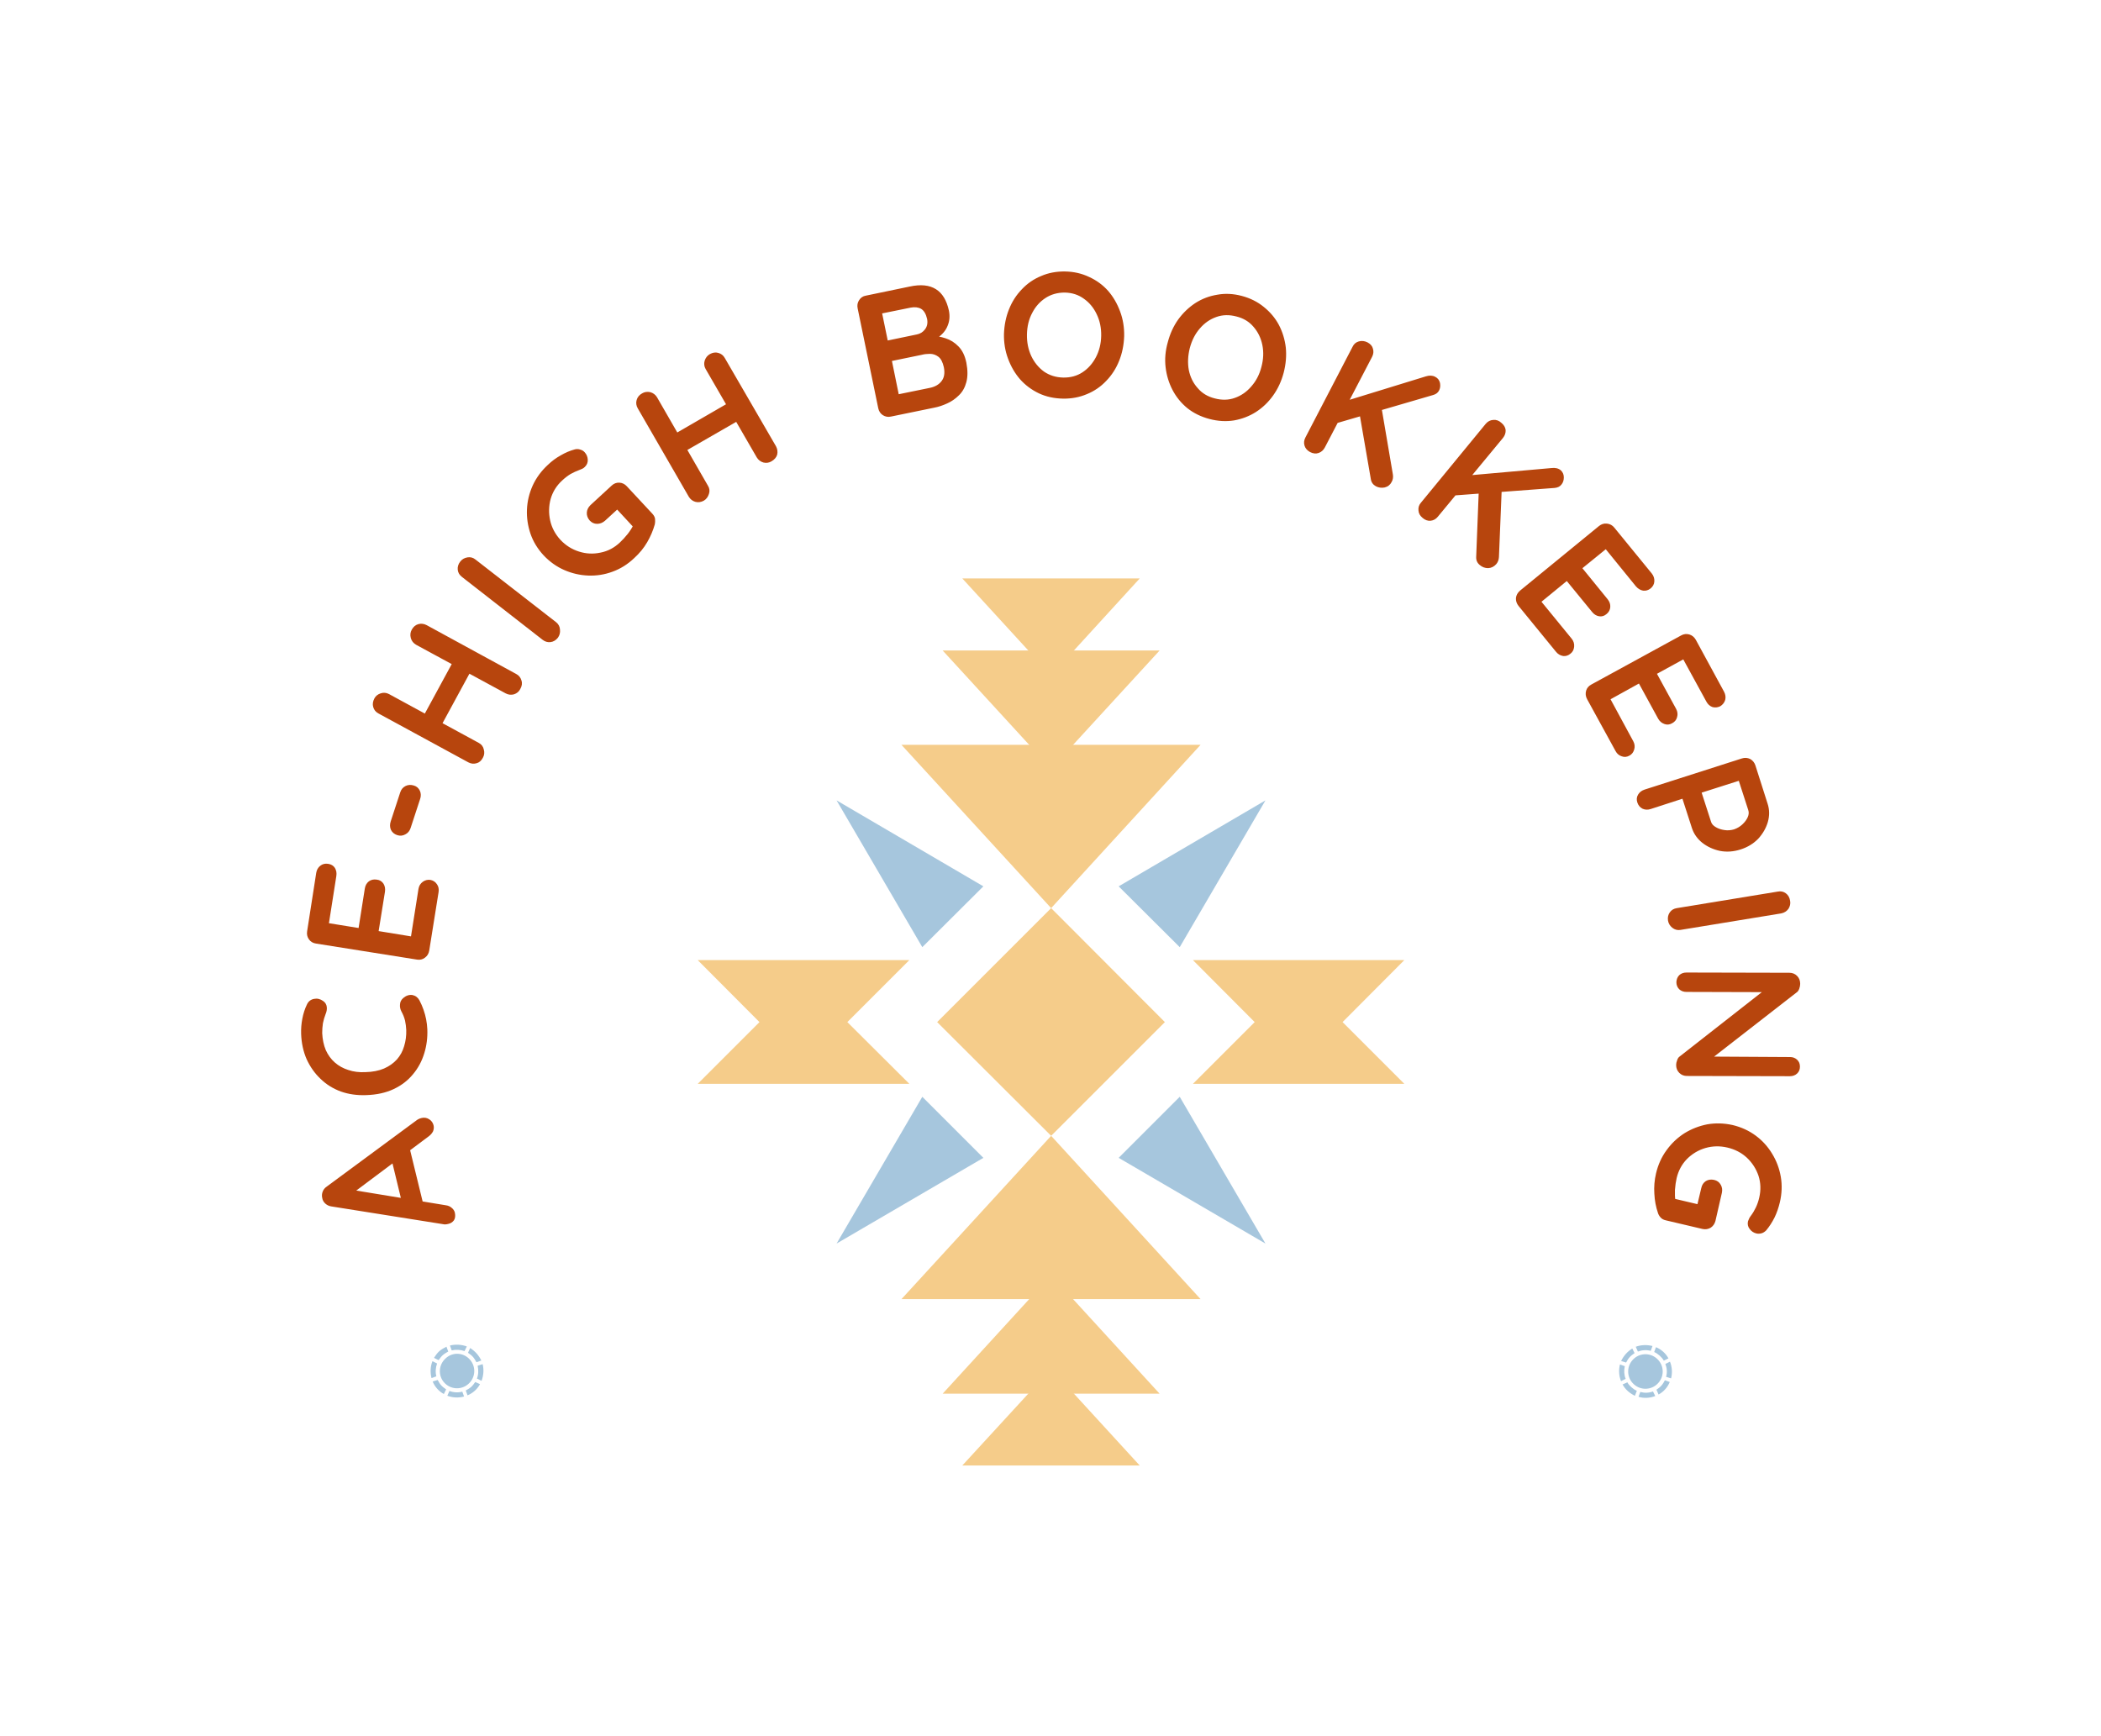 <svg xmlns="http://www.w3.org/2000/svg" xmlns:xlink="http://www.w3.org/1999/xlink" xmlns:svgjs="http://svgjs.dev/svgjs" viewBox="0 0 7.405 6.12"><g transform="matrix(0.844,0,0,0.844,2.459,2.039)"><g><path d=" M -1.454 2.552 L -1.052 2.618 Q -1.037 2.62 -1.027 2.629 Q -1.017 2.637 -1.014 2.649 Q -1.01 2.669 -1.018 2.681 Q -1.027 2.693 -1.042 2.696 Q -1.049 2.698 -1.057 2.698 L -1.529 2.623 Q -1.544 2.621 -1.555 2.611 Q -1.566 2.601 -1.568 2.587 Q -1.571 2.574 -1.566 2.561 Q -1.561 2.548 -1.549 2.54 L -1.171 2.261 Q -1.163 2.256 -1.155 2.254 Q -1.136 2.249 -1.121 2.259 Q -1.107 2.268 -1.103 2.284 Q -1.1 2.296 -1.105 2.309 Q -1.111 2.321 -1.123 2.33 L -1.445 2.571 L -1.454 2.552 M -1.145 2.617 L -1.237 2.598 L -1.284 2.404 L -1.205 2.371 L -1.145 2.617 M -1.632 1.78 Q -1.623 1.76 -1.602 1.756 Q -1.582 1.752 -1.564 1.765 Q -1.551 1.774 -1.549 1.789 Q -1.547 1.804 -1.554 1.82 Q -1.561 1.838 -1.565 1.858 Q -1.568 1.878 -1.568 1.899 Q -1.566 1.939 -1.553 1.97 Q -1.539 2.001 -1.515 2.022 Q -1.491 2.043 -1.459 2.053 Q -1.427 2.064 -1.388 2.062 Q -1.343 2.061 -1.31 2.047 Q -1.278 2.033 -1.256 2.009 Q -1.235 1.985 -1.226 1.954 Q -1.216 1.922 -1.217 1.886 Q -1.218 1.866 -1.222 1.847 Q -1.227 1.827 -1.237 1.809 Q -1.245 1.794 -1.243 1.778 Q -1.242 1.763 -1.229 1.752 Q -1.211 1.737 -1.191 1.74 Q -1.172 1.744 -1.162 1.762 Q -1.152 1.781 -1.145 1.801 Q -1.138 1.821 -1.134 1.841 Q -1.13 1.862 -1.129 1.883 Q -1.127 1.936 -1.142 1.984 Q -1.157 2.033 -1.189 2.071 Q -1.221 2.11 -1.27 2.133 Q -1.319 2.156 -1.385 2.158 Q -1.442 2.16 -1.49 2.143 Q -1.539 2.125 -1.575 2.09 Q -1.611 2.056 -1.633 2.008 Q -1.654 1.96 -1.656 1.902 Q -1.657 1.87 -1.651 1.839 Q -1.645 1.807 -1.632 1.78 M -1.631 1.474 L -1.593 1.23 Q -1.59 1.211 -1.576 1.2 Q -1.562 1.189 -1.543 1.192 Q -1.524 1.195 -1.515 1.209 Q -1.506 1.224 -1.509 1.243 L -1.541 1.447 L -1.552 1.438 L -1.41 1.461 L -1.417 1.466 L -1.39 1.295 Q -1.387 1.276 -1.373 1.265 Q -1.359 1.255 -1.34 1.258 Q -1.322 1.26 -1.312 1.275 Q -1.303 1.29 -1.306 1.309 L -1.333 1.477 L -1.338 1.472 L -1.191 1.496 L -1.198 1.5 L -1.166 1.297 Q -1.163 1.278 -1.148 1.267 Q -1.134 1.257 -1.117 1.259 Q -1.099 1.262 -1.089 1.277 Q -1.079 1.291 -1.082 1.31 L -1.121 1.554 Q -1.124 1.573 -1.139 1.584 Q -1.153 1.595 -1.172 1.592 L -1.594 1.525 Q -1.613 1.522 -1.623 1.508 Q -1.634 1.493 -1.631 1.474 M -1.199 1.043 Q -1.205 1.061 -1.221 1.069 Q -1.237 1.078 -1.255 1.072 Q -1.273 1.066 -1.281 1.05 Q -1.288 1.034 -1.282 1.015 L -1.242 0.893 Q -1.236 0.875 -1.22 0.867 Q -1.204 0.859 -1.185 0.865 Q -1.168 0.87 -1.16 0.887 Q -1.153 0.903 -1.159 0.921 L -1.199 1.043 M -1.35 0.501 Q -1.342 0.486 -1.324 0.48 Q -1.306 0.474 -1.289 0.483 L -0.914 0.687 Q -0.897 0.696 -0.893 0.715 Q -0.888 0.733 -0.897 0.749 Q -0.907 0.768 -0.924 0.772 Q -0.941 0.777 -0.958 0.768 L -1.333 0.564 Q -1.35 0.555 -1.355 0.537 Q -1.36 0.52 -1.35 0.501 M -1.194 0.214 Q -1.184 0.196 -1.167 0.191 Q -1.149 0.186 -1.132 0.195 L -0.758 0.399 Q -0.741 0.408 -0.736 0.426 Q -0.73 0.443 -0.741 0.462 Q -0.749 0.478 -0.767 0.484 Q -0.785 0.489 -0.802 0.48 L -1.176 0.277 Q -1.193 0.267 -1.198 0.249 Q -1.203 0.23 -1.194 0.214 M -1.162 0.606 L -1.005 0.317 L -0.931 0.357 L -1.088 0.646 L -1.162 0.606 M -0.591 0.183 Q -0.576 0.195 -0.575 0.214 Q -0.573 0.233 -0.584 0.248 Q -0.597 0.264 -0.615 0.266 Q -0.633 0.268 -0.648 0.256 L -0.984 -0.006 Q -1 -0.018 -1.002 -0.036 Q -1.004 -0.055 -0.991 -0.071 Q -0.98 -0.085 -0.961 -0.088 Q -0.943 -0.091 -0.928 -0.079 L -0.591 0.183 M -0.265 -0.085 Q -0.306 -0.046 -0.356 -0.028 Q -0.405 -0.01 -0.457 -0.012 Q -0.509 -0.014 -0.557 -0.035 Q -0.605 -0.056 -0.643 -0.096 Q -0.681 -0.137 -0.698 -0.186 Q -0.715 -0.236 -0.713 -0.287 Q -0.711 -0.339 -0.689 -0.388 Q -0.667 -0.436 -0.626 -0.474 Q -0.601 -0.498 -0.572 -0.514 Q -0.543 -0.531 -0.513 -0.539 Q -0.501 -0.542 -0.49 -0.538 Q -0.479 -0.535 -0.472 -0.527 Q -0.46 -0.514 -0.459 -0.496 Q -0.458 -0.478 -0.472 -0.465 Q -0.476 -0.461 -0.482 -0.458 Q -0.488 -0.455 -0.494 -0.453 Q -0.513 -0.446 -0.531 -0.436 Q -0.549 -0.425 -0.566 -0.409 Q -0.601 -0.377 -0.614 -0.332 Q -0.626 -0.288 -0.616 -0.242 Q -0.606 -0.197 -0.573 -0.161 Q -0.54 -0.126 -0.495 -0.112 Q -0.451 -0.098 -0.405 -0.108 Q -0.36 -0.117 -0.325 -0.15 Q -0.309 -0.165 -0.292 -0.186 Q -0.276 -0.207 -0.268 -0.224 L -0.258 -0.203 L -0.344 -0.296 L -0.327 -0.296 L -0.387 -0.241 Q -0.402 -0.228 -0.42 -0.228 Q -0.438 -0.228 -0.451 -0.242 Q -0.464 -0.257 -0.463 -0.275 Q -0.462 -0.292 -0.448 -0.306 L -0.359 -0.388 Q -0.345 -0.401 -0.327 -0.4 Q -0.309 -0.399 -0.296 -0.385 L -0.189 -0.27 Q -0.179 -0.259 -0.178 -0.248 Q -0.177 -0.236 -0.179 -0.226 Q -0.19 -0.187 -0.211 -0.151 Q -0.232 -0.115 -0.265 -0.085 M -0.232 -0.773 Q -0.217 -0.782 -0.198 -0.778 Q -0.18 -0.773 -0.17 -0.757 L 0.043 -0.387 Q 0.053 -0.371 0.047 -0.353 Q 0.041 -0.334 0.026 -0.325 Q 0.008 -0.315 -0.01 -0.32 Q -0.027 -0.325 -0.037 -0.341 L -0.25 -0.71 Q -0.26 -0.727 -0.255 -0.745 Q -0.25 -0.763 -0.232 -0.773 M 0.051 -0.937 Q 0.069 -0.947 0.086 -0.942 Q 0.104 -0.937 0.113 -0.921 L 0.327 -0.552 Q 0.336 -0.535 0.332 -0.517 Q 0.327 -0.5 0.308 -0.489 Q 0.293 -0.48 0.275 -0.484 Q 0.257 -0.489 0.247 -0.505 L 0.033 -0.875 Q 0.024 -0.891 0.029 -0.909 Q 0.035 -0.928 0.051 -0.937 M -0.126 -0.586 L 0.159 -0.751 L 0.201 -0.677 L -0.084 -0.513 L -0.126 -0.586 M 0.885 -1.219 Q 0.954 -1.234 0.995 -1.208 Q 1.035 -1.183 1.049 -1.119 Q 1.056 -1.085 1.044 -1.056 Q 1.033 -1.027 1.003 -1.006 Q 0.974 -0.985 0.926 -0.975 L 0.922 -1.008 Q 0.945 -1.013 0.975 -1.013 Q 1.005 -1.013 1.035 -1.003 Q 1.066 -0.993 1.089 -0.969 Q 1.113 -0.945 1.122 -0.901 Q 1.131 -0.854 1.122 -0.82 Q 1.113 -0.786 1.091 -0.765 Q 1.069 -0.743 1.042 -0.731 Q 1.014 -0.718 0.987 -0.713 L 0.807 -0.676 Q 0.789 -0.672 0.773 -0.682 Q 0.758 -0.692 0.754 -0.711 L 0.668 -1.128 Q 0.664 -1.147 0.674 -1.162 Q 0.684 -1.178 0.702 -1.181 L 0.885 -1.219 M 0.889 -1.131 L 0.761 -1.105 L 0.768 -1.118 L 0.795 -0.987 L 0.785 -0.992 L 0.915 -1.019 Q 0.936 -1.023 0.949 -1.04 Q 0.963 -1.058 0.958 -1.084 Q 0.951 -1.115 0.933 -1.126 Q 0.915 -1.136 0.889 -1.131 M 0.936 -0.934 L 0.805 -0.907 L 0.81 -0.914 L 0.841 -0.762 L 0.833 -0.768 L 0.97 -0.796 Q 1.003 -0.803 1.019 -0.825 Q 1.035 -0.846 1.028 -0.882 Q 1.021 -0.914 1.005 -0.926 Q 0.989 -0.938 0.97 -0.938 Q 0.951 -0.938 0.936 -0.934 M 1.781 -1.012 Q 1.779 -0.956 1.76 -0.909 Q 1.741 -0.861 1.706 -0.825 Q 1.672 -0.789 1.626 -0.77 Q 1.579 -0.75 1.525 -0.751 Q 1.47 -0.752 1.425 -0.773 Q 1.379 -0.795 1.346 -0.832 Q 1.314 -0.869 1.296 -0.918 Q 1.278 -0.966 1.279 -1.021 Q 1.281 -1.077 1.3 -1.124 Q 1.319 -1.172 1.354 -1.208 Q 1.388 -1.244 1.434 -1.263 Q 1.48 -1.283 1.535 -1.282 Q 1.589 -1.281 1.635 -1.259 Q 1.681 -1.238 1.714 -1.201 Q 1.746 -1.164 1.764 -1.115 Q 1.782 -1.067 1.781 -1.012 M 1.685 -1.013 Q 1.686 -1.063 1.666 -1.104 Q 1.647 -1.144 1.613 -1.168 Q 1.579 -1.193 1.533 -1.194 Q 1.487 -1.194 1.452 -1.171 Q 1.417 -1.148 1.397 -1.109 Q 1.376 -1.07 1.375 -1.019 Q 1.374 -0.97 1.393 -0.929 Q 1.412 -0.889 1.446 -0.864 Q 1.481 -0.84 1.526 -0.839 Q 1.572 -0.838 1.607 -0.861 Q 1.642 -0.884 1.663 -0.924 Q 1.684 -0.964 1.685 -1.013 M 2.447 -0.859 Q 2.433 -0.806 2.403 -0.764 Q 2.373 -0.722 2.331 -0.695 Q 2.29 -0.669 2.24 -0.66 Q 2.19 -0.652 2.137 -0.666 Q 2.084 -0.68 2.045 -0.711 Q 2.006 -0.743 1.983 -0.787 Q 1.96 -0.831 1.954 -0.882 Q 1.948 -0.933 1.963 -0.986 Q 1.977 -1.04 2.007 -1.082 Q 2.037 -1.123 2.078 -1.15 Q 2.12 -1.177 2.17 -1.185 Q 2.219 -1.194 2.272 -1.18 Q 2.325 -1.166 2.364 -1.134 Q 2.404 -1.102 2.427 -1.059 Q 2.45 -1.015 2.456 -0.964 Q 2.461 -0.913 2.447 -0.859 M 2.354 -0.883 Q 2.367 -0.931 2.358 -0.975 Q 2.349 -1.019 2.321 -1.051 Q 2.294 -1.083 2.25 -1.094 Q 2.205 -1.106 2.166 -1.092 Q 2.126 -1.078 2.097 -1.044 Q 2.068 -1.011 2.055 -0.962 Q 2.043 -0.914 2.051 -0.87 Q 2.06 -0.826 2.088 -0.795 Q 2.115 -0.763 2.159 -0.752 Q 2.204 -0.74 2.243 -0.754 Q 2.283 -0.768 2.312 -0.802 Q 2.342 -0.836 2.354 -0.883 M 2.832 -0.385 Q 2.814 -0.395 2.811 -0.415 L 2.763 -0.693 L 2.854 -0.723 L 2.903 -0.435 Q 2.906 -0.417 2.898 -0.403 Q 2.889 -0.385 2.869 -0.38 Q 2.849 -0.376 2.832 -0.385 M 3.08 -0.842 Q 3.096 -0.834 3.1 -0.816 Q 3.103 -0.798 3.096 -0.785 Q 3.089 -0.771 3.071 -0.766 L 2.66 -0.646 L 2.706 -0.741 L 3.041 -0.844 Q 3.063 -0.851 3.08 -0.842 M 2.557 -0.528 Q 2.539 -0.538 2.534 -0.555 Q 2.529 -0.572 2.538 -0.589 L 2.735 -0.968 Q 2.743 -0.985 2.761 -0.99 Q 2.779 -0.995 2.797 -0.986 Q 2.816 -0.976 2.82 -0.959 Q 2.825 -0.942 2.816 -0.925 L 2.619 -0.547 Q 2.61 -0.53 2.593 -0.524 Q 2.576 -0.518 2.557 -0.528 M 3.266 -0.056 Q 3.25 -0.069 3.251 -0.09 L 3.262 -0.371 L 3.358 -0.382 L 3.346 -0.089 Q 3.345 -0.072 3.335 -0.06 Q 3.321 -0.044 3.301 -0.043 Q 3.281 -0.043 3.266 -0.056 M 3.604 -0.452 Q 3.617 -0.44 3.617 -0.422 Q 3.617 -0.404 3.607 -0.392 Q 3.598 -0.38 3.579 -0.378 L 3.152 -0.346 L 3.216 -0.43 L 3.565 -0.461 Q 3.589 -0.464 3.604 -0.452 M 3.027 -0.253 Q 3.011 -0.266 3.01 -0.284 Q 3.008 -0.302 3.02 -0.316 L 3.291 -0.646 Q 3.304 -0.661 3.322 -0.662 Q 3.341 -0.664 3.356 -0.65 Q 3.372 -0.637 3.374 -0.62 Q 3.375 -0.602 3.363 -0.587 L 3.091 -0.258 Q 3.079 -0.243 3.061 -0.241 Q 3.043 -0.239 3.027 -0.253 M 3.828 -0.212 L 3.984 -0.021 Q 3.996 -0.006 3.995 0.012 Q 3.994 0.03 3.979 0.042 Q 3.965 0.053 3.948 0.051 Q 3.931 0.048 3.918 0.033 L 3.788 -0.127 L 3.802 -0.13 L 3.69 -0.039 L 3.691 -0.047 L 3.8 0.087 Q 3.812 0.102 3.811 0.119 Q 3.81 0.137 3.795 0.149 Q 3.781 0.161 3.764 0.158 Q 3.747 0.155 3.735 0.14 L 3.627 0.008 L 3.634 0.007 L 3.518 0.102 L 3.52 0.093 L 3.65 0.252 Q 3.662 0.267 3.66 0.286 Q 3.658 0.304 3.645 0.314 Q 3.631 0.326 3.614 0.324 Q 3.596 0.321 3.584 0.306 L 3.428 0.115 Q 3.416 0.1 3.417 0.082 Q 3.419 0.064 3.434 0.051 L 3.764 -0.219 Q 3.779 -0.231 3.797 -0.229 Q 3.816 -0.227 3.828 -0.212 M 4.168 0.256 L 4.286 0.473 Q 4.295 0.49 4.291 0.507 Q 4.286 0.524 4.27 0.534 Q 4.253 0.542 4.237 0.537 Q 4.221 0.531 4.212 0.514 L 4.113 0.333 L 4.127 0.332 L 4.001 0.401 L 4.003 0.393 L 4.086 0.545 Q 4.095 0.562 4.09 0.579 Q 4.086 0.596 4.069 0.605 Q 4.053 0.614 4.037 0.608 Q 4.02 0.602 4.011 0.586 L 3.929 0.436 L 3.936 0.436 L 3.806 0.508 L 3.809 0.499 L 3.907 0.68 Q 3.916 0.697 3.911 0.714 Q 3.906 0.732 3.891 0.74 Q 3.875 0.749 3.859 0.743 Q 3.842 0.738 3.833 0.721 L 3.714 0.504 Q 3.705 0.487 3.71 0.469 Q 3.715 0.452 3.732 0.443 L 4.107 0.238 Q 4.123 0.229 4.141 0.234 Q 4.158 0.239 4.168 0.256 M 4.468 0.941 Q 4.48 0.978 4.469 1.017 Q 4.458 1.055 4.429 1.087 Q 4.399 1.118 4.355 1.132 Q 4.311 1.146 4.269 1.138 Q 4.227 1.129 4.195 1.104 Q 4.164 1.079 4.152 1.043 L 4.11 0.913 L 4.125 0.916 L 3.98 0.963 Q 3.962 0.969 3.946 0.962 Q 3.93 0.954 3.924 0.936 Q 3.918 0.918 3.927 0.903 Q 3.936 0.888 3.954 0.882 L 4.36 0.752 Q 4.378 0.746 4.395 0.754 Q 4.411 0.763 4.417 0.781 L 4.468 0.941 M 4.232 1.017 Q 4.236 1.03 4.252 1.039 Q 4.267 1.048 4.288 1.051 Q 4.308 1.054 4.328 1.048 Q 4.348 1.041 4.363 1.027 Q 4.378 1.013 4.385 0.997 Q 4.392 0.981 4.387 0.967 L 4.345 0.837 L 4.361 0.841 L 4.182 0.898 L 4.19 0.887 L 4.232 1.017 M 4.104 1.468 Q 4.085 1.471 4.07 1.459 Q 4.055 1.447 4.052 1.429 Q 4.049 1.409 4.06 1.394 Q 4.07 1.38 4.089 1.377 L 4.51 1.308 Q 4.529 1.304 4.544 1.315 Q 4.559 1.326 4.562 1.347 Q 4.565 1.364 4.555 1.38 Q 4.544 1.395 4.525 1.399 L 4.104 1.468 M 4.603 2.039 Q 4.603 2.057 4.591 2.068 Q 4.579 2.079 4.561 2.079 L 4.131 2.078 Q 4.112 2.078 4.099 2.065 Q 4.086 2.052 4.086 2.032 Q 4.086 2.023 4.09 2.013 Q 4.093 2.003 4.099 1.998 L 4.468 1.709 L 4.48 1.728 L 4.129 1.727 Q 4.111 1.727 4.099 1.716 Q 4.087 1.704 4.087 1.686 Q 4.088 1.668 4.099 1.657 Q 4.111 1.646 4.129 1.646 L 4.559 1.647 Q 4.578 1.647 4.591 1.66 Q 4.604 1.673 4.604 1.693 Q 4.604 1.703 4.6 1.714 Q 4.596 1.725 4.588 1.73 L 4.228 2.01 L 4.219 1.997 L 4.562 1.999 Q 4.579 1.999 4.591 2.01 Q 4.603 2.021 4.603 2.039 M 4.002 2.485 Q 4.015 2.43 4.046 2.388 Q 4.077 2.345 4.121 2.317 Q 4.165 2.29 4.216 2.28 Q 4.268 2.271 4.322 2.283 Q 4.376 2.296 4.418 2.327 Q 4.46 2.358 4.487 2.403 Q 4.514 2.447 4.523 2.499 Q 4.532 2.551 4.519 2.606 Q 4.511 2.64 4.497 2.669 Q 4.482 2.699 4.462 2.723 Q 4.453 2.732 4.443 2.735 Q 4.432 2.738 4.422 2.736 Q 4.404 2.732 4.393 2.717 Q 4.382 2.703 4.386 2.685 Q 4.388 2.679 4.391 2.673 Q 4.394 2.667 4.398 2.662 Q 4.41 2.646 4.419 2.627 Q 4.428 2.608 4.433 2.586 Q 4.444 2.539 4.43 2.495 Q 4.415 2.451 4.381 2.419 Q 4.347 2.388 4.3 2.377 Q 4.253 2.366 4.208 2.379 Q 4.164 2.392 4.131 2.425 Q 4.099 2.458 4.088 2.505 Q 4.083 2.527 4.081 2.554 Q 4.08 2.58 4.083 2.599 L 4.063 2.587 L 4.186 2.616 L 4.172 2.626 L 4.191 2.546 Q 4.195 2.527 4.21 2.517 Q 4.225 2.508 4.244 2.512 Q 4.263 2.516 4.272 2.532 Q 4.281 2.547 4.277 2.566 L 4.25 2.684 Q 4.245 2.702 4.23 2.712 Q 4.214 2.721 4.196 2.717 L 4.043 2.681 Q 4.029 2.678 4.021 2.669 Q 4.013 2.66 4.01 2.65 Q 3.997 2.612 3.995 2.57 Q 3.992 2.528 4.002 2.485" fill="#b7450d" fill-rule="nonzero"></path></g><g clip-path="url(#SvgjsClipPath72449)"><g clip-path="url(#SvgjsClipPath72445cd494abf-4467-49f4-834d-e43de5925af2)"><path d=" M 1.476 3.01 L 2.1 3.01 L 1.476 2.328 L 0.851 3.01 L 1.476 3.01 Z" fill="#f5cc8a" transform="matrix(1,0,0,1,0,0)" fill-rule="nonzero"></path></g><g clip-path="url(#SvgjsClipPath72445cd494abf-4467-49f4-834d-e43de5925af2)"><path d=" M 1.476 3.405 L 1.929 3.405 L 1.476 2.91 L 1.023 3.405 L 1.476 3.405 Z" fill="#f5cc8a" transform="matrix(1,0,0,1,0,0)" fill-rule="nonzero"></path></g><g clip-path="url(#SvgjsClipPath72445cd494abf-4467-49f4-834d-e43de5925af2)"><path d=" M 1.476 0.695 L 2.1 0.695 L 1.476 1.377 L 0.851 0.695 L 1.476 0.695 Z" fill="#f5cc8a" transform="matrix(1,0,0,1,0,0)" fill-rule="nonzero"></path></g><g clip-path="url(#SvgjsClipPath72445cd494abf-4467-49f4-834d-e43de5925af2)"><path d=" M 1.476 0.301 L 1.929 0.301 L 1.476 0.795 L 1.023 0.301 L 1.476 0.301 Z" fill="#f5cc8a" transform="matrix(1,0,0,1,0,0)" fill-rule="nonzero"></path></g><g clip-path="url(#SvgjsClipPath72445cd494abf-4467-49f4-834d-e43de5925af2)"><path d=" M 1.476 0 L 1.846 0 L 1.476 0.405 L 1.105 0 L 1.476 0 Z" fill="#f5cc8a" transform="matrix(1,0,0,1,0,0)" fill-rule="nonzero"></path></g><g clip-path="url(#SvgjsClipPath72445cd494abf-4467-49f4-834d-e43de5925af2)"><path d=" M 1.476 3.705 L 1.846 3.705 L 1.476 3.301 L 1.105 3.705 L 1.476 3.705 Z" fill="#f5cc8a" transform="matrix(1,0,0,1,0,0)" fill-rule="nonzero"></path></g><g clip-path="url(#SvgjsClipPath72445cd494abf-4467-49f4-834d-e43de5925af2)"><path d=" M 1.951 1.853 L 1.476 2.328 L 1 1.853 L 1.476 1.377 Z" fill="#f5cc8a" transform="matrix(1,0,0,1,0,0)" fill-rule="nonzero"></path></g><g clip-path="url(#SvgjsClipPath72445cd494abf-4467-49f4-834d-e43de5925af2)"><path d=" M 1.758 2.42 L 2.013 2.165 L 2.371 2.778 L 1.758 2.42 Z" fill="#a6c6dd" transform="matrix(1,0,0,1,0,0)" fill-rule="nonzero"></path></g><g clip-path="url(#SvgjsClipPath72445cd494abf-4467-49f4-834d-e43de5925af2)"><path d=" M 1.193 2.42 L 0.938 2.165 L 0.58 2.778 L 1.193 2.42 Z" fill="#a6c6dd" transform="matrix(1,0,0,1,0,0)" fill-rule="nonzero"></path></g><g clip-path="url(#SvgjsClipPath72445cd494abf-4467-49f4-834d-e43de5925af2)"><path d=" M 1.758 1.286 L 2.013 1.54 L 2.371 0.927 L 1.758 1.286 Z" fill="#a6c6dd" transform="matrix(1,0,0,1,0,0)" fill-rule="nonzero"></path></g><g clip-path="url(#SvgjsClipPath72445cd494abf-4467-49f4-834d-e43de5925af2)"><path d=" M 1.193 1.286 L 0.938 1.54 L 0.58 0.927 L 1.193 1.286 Z" fill="#a6c6dd" transform="matrix(1,0,0,1,0,0)" fill-rule="nonzero"></path></g><g clip-path="url(#SvgjsClipPath72445cd494abf-4467-49f4-834d-e43de5925af2)"><path d=" M 0.258 1.853 L 0 1.594 L 0.884 1.594 L 0.625 1.853 L 0.884 2.111 L 0 2.111 L 0.258 1.853 Z" fill="#f5cc8a" transform="matrix(1,0,0,1,0,0)" fill-rule="nonzero"></path></g><g clip-path="url(#SvgjsClipPath72445cd494abf-4467-49f4-834d-e43de5925af2)"><path d=" M 2.693 1.853 L 2.951 1.594 L 2.068 1.594 L 2.326 1.853 L 2.068 2.111 L 2.951 2.111 L 2.693 1.853 Z" fill="#f5cc8a" transform="matrix(1,0,0,1,0,0)" fill-rule="nonzero"></path></g></g><g transform="matrix(-0.667,-0.745,0.745,-0.667,-4.135,4.769)"><g clip-path="url(#SvgjsClipPath72450)"><path d=" M -1.001 3.216 C -0.992 3.216 -0.983 3.218 -0.975 3.22 L -0.966 3.2 C -0.977 3.196 -0.989 3.194 -1.001 3.194 C -1.013 3.194 -1.025 3.196 -1.036 3.2 L -1.028 3.22 C -1.019 3.218 -1.01 3.216 -1.001 3.216 Z M -0.922 3.264 L -0.902 3.256 C -0.913 3.234 -0.931 3.217 -0.952 3.206 L -0.96 3.226 C -0.944 3.234 -0.931 3.248 -0.922 3.264 Z M -1.042 3.226 L -1.051 3.206 C -1.072 3.217 -1.089 3.234 -1.1 3.256 L -1.08 3.264 C -1.072 3.248 -1.058 3.234 -1.042 3.226 Z M -1.001 3.377 C -0.961 3.377 -0.929 3.345 -0.93 3.305 C -0.93 3.265 -0.962 3.233 -1.001 3.233 C -1.041 3.233 -1.073 3.265 -1.073 3.305 C -1.073 3.345 -1.041 3.377 -1.001 3.377 Z M -0.912 3.305 C -0.912 3.314 -0.914 3.323 -0.916 3.332 L -0.896 3.34 C -0.893 3.329 -0.89 3.317 -0.89 3.305 C -0.89 3.293 -0.893 3.281 -0.896 3.27 L -0.916 3.278 C -0.914 3.287 -0.912 3.296 -0.912 3.305 Z M -1.09 3.305 C -1.09 3.296 -1.088 3.287 -1.086 3.278 L -1.106 3.27 C -1.11 3.281 -1.112 3.293 -1.112 3.305 C -1.112 3.317 -1.11 3.329 -1.106 3.34 L -1.086 3.331 C -1.088 3.323 -1.09 3.314 -1.09 3.305 Z M -0.96 3.384 L -0.952 3.404 C -0.931 3.393 -0.913 3.375 -0.902 3.354 L -0.922 3.346 C -0.931 3.362 -0.944 3.375 -0.96 3.384 Z M -1.08 3.346 L -1.1 3.354 C -1.089 3.375 -1.072 3.393 -1.051 3.404 L -1.042 3.384 C -1.058 3.375 -1.072 3.362 -1.08 3.346 Z M -1.001 3.394 C -1.01 3.394 -1.019 3.392 -1.028 3.39 L -1.036 3.41 C -1.025 3.413 -1.013 3.415 -1.001 3.415 C -0.989 3.415 -0.977 3.413 -0.966 3.41 L -0.975 3.39 C -0.983 3.392 -0.992 3.394 -1.001 3.394 Z" fill="#a6c6dd" transform="matrix(1,0,0,1,0,0)" fill-rule="nonzero"></path></g></g><g transform="matrix(0.667,-0.745,-0.745,-0.667,3.784,8.461)"><g clip-path="url(#SvgjsClipPath72451)"><path d=" M 3.952 3.216 C 3.962 3.216 3.971 3.218 3.979 3.22 L 3.987 3.2 C 3.976 3.196 3.964 3.194 3.952 3.194 C 3.94 3.194 3.928 3.196 3.917 3.2 L 3.926 3.22 C 3.934 3.218 3.943 3.216 3.952 3.216 Z M 4.031 3.264 L 4.051 3.256 C 4.04 3.234 4.023 3.217 4.002 3.206 L 3.993 3.226 C 4.01 3.234 4.023 3.248 4.031 3.264 Z M 3.911 3.226 L 3.903 3.206 C 3.882 3.217 3.864 3.234 3.854 3.256 L 3.874 3.264 C 3.882 3.248 3.895 3.234 3.911 3.226 Z M 3.952 3.377 C 3.992 3.377 4.024 3.345 4.024 3.305 C 4.024 3.265 3.992 3.233 3.952 3.233 C 3.912 3.233 3.88 3.265 3.88 3.305 C 3.88 3.345 3.912 3.377 3.952 3.377 Z M 4.041 3.305 C 4.041 3.314 4.04 3.323 4.037 3.332 L 4.057 3.34 C 4.061 3.329 4.063 3.317 4.063 3.305 C 4.063 3.293 4.061 3.281 4.057 3.27 L 4.037 3.278 C 4.04 3.287 4.041 3.296 4.041 3.305 Z M 3.864 3.305 C 3.864 3.296 3.865 3.287 3.868 3.278 L 3.847 3.27 C 3.844 3.281 3.842 3.293 3.842 3.305 C 3.842 3.317 3.844 3.329 3.848 3.34 L 3.868 3.331 C 3.865 3.323 3.864 3.314 3.864 3.305 Z M 3.993 3.384 L 4.002 3.404 C 4.023 3.393 4.04 3.375 4.051 3.354 L 4.031 3.346 C 4.023 3.362 4.01 3.375 3.993 3.384 Z M 3.874 3.346 L 3.854 3.354 C 3.864 3.375 3.882 3.393 3.903 3.404 L 3.911 3.384 C 3.895 3.375 3.882 3.362 3.874 3.346 Z M 3.952 3.394 C 3.943 3.394 3.934 3.392 3.926 3.39 L 3.917 3.41 C 3.928 3.413 3.94 3.415 3.952 3.415 C 3.965 3.415 3.976 3.413 3.987 3.41 L 3.979 3.39 C 3.97 3.392 3.962 3.394 3.952 3.394 Z" fill="#a6c6dd" transform="matrix(1,0,0,1,0,0)" fill-rule="nonzero"></path></g></g></g><defs><clipPath id="SvgjsClipPath72449"><path d=" M 0 0 h 2.951 v 3.705 h -2.951 Z"></path></clipPath><clipPath id="SvgjsClipPath72445cd494abf-4467-49f4-834d-e43de5925af2"><path d=" M 0 0 L 2.951 0 L 2.951 3.705 L 0 3.705 Z"></path></clipPath><clipPath id="SvgjsClipPath72450"><path d=" M -1.172 3.139 h 0.341 v 0.341 h -0.341 Z"></path></clipPath><clipPath id="SvgjsClipPath72451"><path d=" M 3.782 3.139 h 0.341 v 0.341 h -0.341 Z"></path></clipPath></defs></svg>